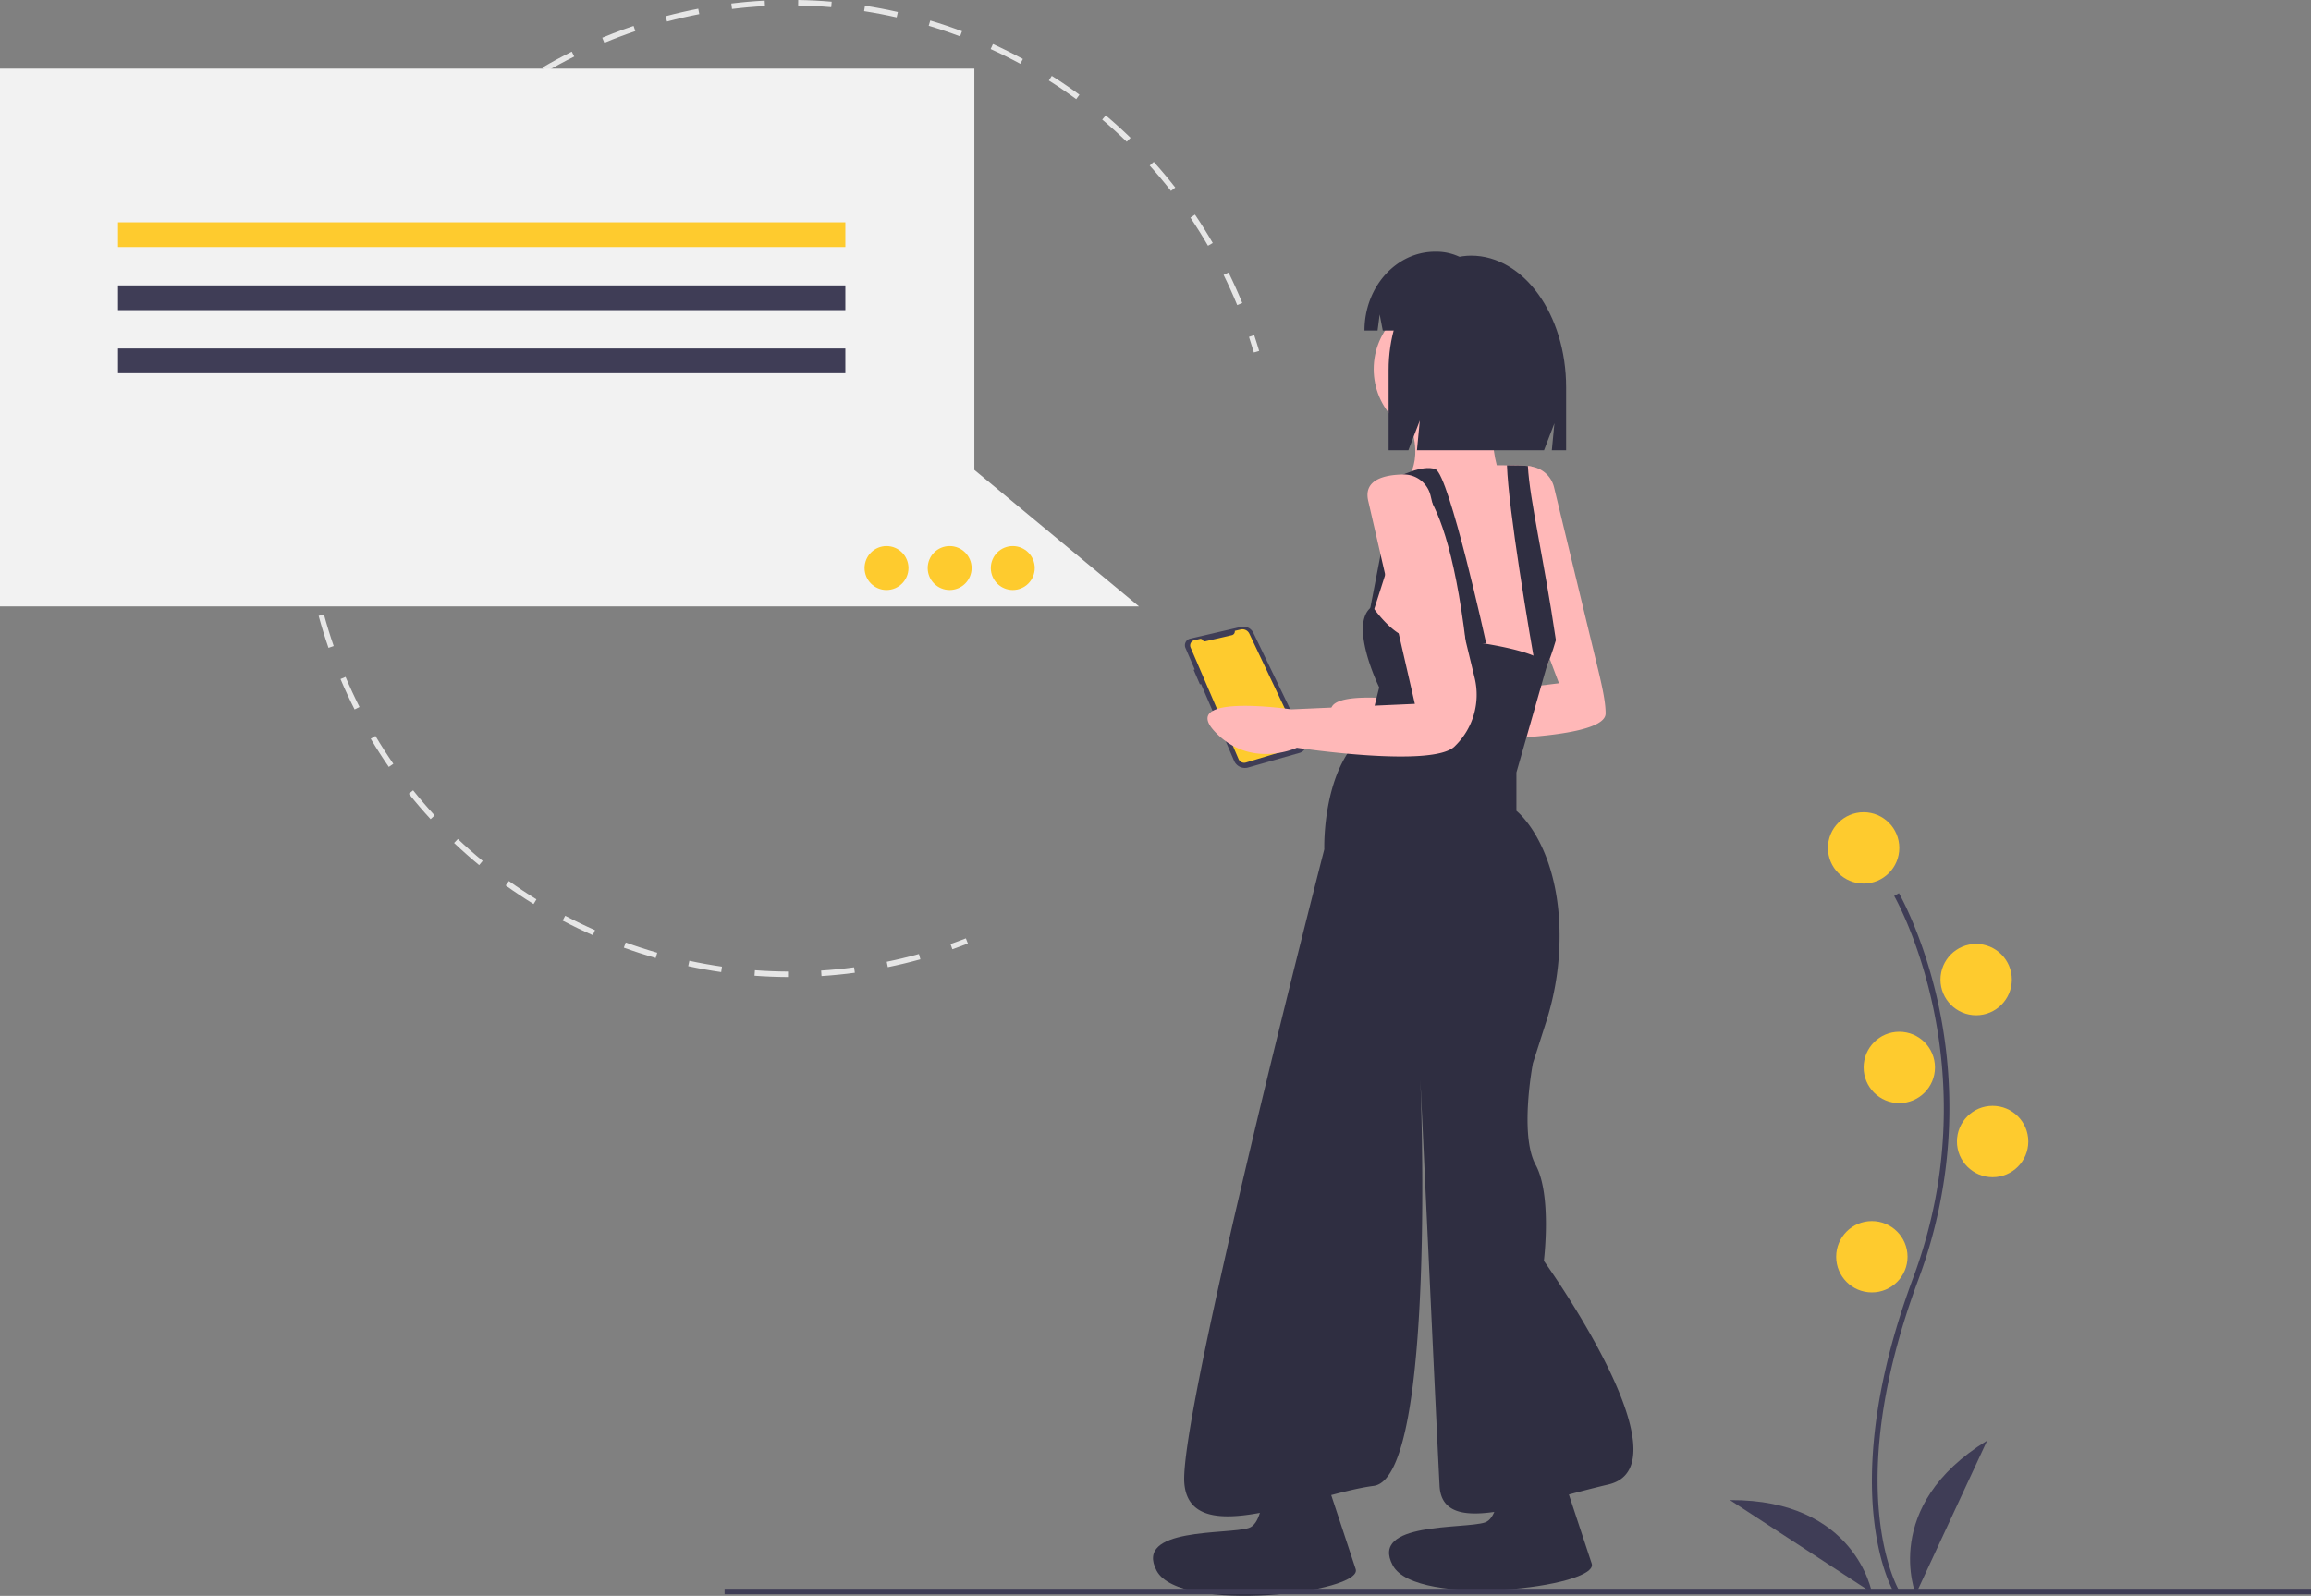 <svg id="ffac5535-9879-45fe-9563-93686a0ef159" data-name="Layer 1" xmlns="http://www.w3.org/2000/svg" width="968" height="668.633" viewBox="0 0 968 668.633"><rect x="0" y="0" width="968" height="668.633" fill="#808080" stroke="none"/><title>messaging_app</title><path d="M514.144,511.238c2.138-.753,4.303-1.556,6.432-2.387l.836,2.142c-2.154.84-4.341,1.652-6.504,2.413Z" transform="translate(-116 -115.683)" fill="#e6e6e6"/><path d="M372.678,129.702c2.879-1.123,5.808-2.191,8.706-3.174l.739,2.178c-4.339,1.472-8.723,3.128-12.975,4.9l-.884-2.123Q370.453,130.57,372.678,129.702ZM355.507,137.31l1.027,2.058c-4.128,2.059-8.228,4.282-12.189,6.608l-1.164-1.983C347.186,141.642,351.333,139.393,355.507,137.31Zm39.299-14.839c4.508-1.196,9.107-2.249,13.669-3.129L408.91,121.599c-4.51.871-9.056,1.912-13.514,3.095Zm-63.465,29.036,1.298,1.899c-3.8,2.598-7.557,5.363-11.168,8.217l-1.426-1.803C323.697,156.932,327.497,154.135,331.341,151.507ZM422.329,117.16c4.619-.565,9.32-.976,13.971-1.221l.122,2.295c-4.6.243-9.247.65-13.815,1.208Zm-112.979,51.733,1.548,1.7c-3.404,3.097-6.742,6.35-9.92,9.667l-1.66-1.592C302.532,175.315,305.907,172.025,309.35,168.893Zm140.994-53.209c4.667.078,9.385.318,14.023.717l-.197,2.292c-4.585-.394-9.25-.632-13.864-.709ZM289.979,189.115l1.765,1.473c-2.947,3.536-5.81,7.217-8.505,10.941l-1.864-1.348C284.102,196.414,286.997,192.692,289.979,189.115Zm188.324-71.036c4.61.717,9.247,1.601,13.786,2.63l-.509,2.242c-4.487-1.017-9.073-1.892-13.631-2.602ZM273.549,211.81l1.95,1.218c-2.439,3.905-4.773,7.943-6.939,12.003L266.531,223.95C268.722,219.843,271.082,215.759,273.549,211.81Zm232.111-87.534c4.458,1.336,8.931,2.844,13.293,4.483l-.809,2.152c-4.313-1.619-8.736-3.111-13.145-4.432ZM260.356,236.542l2.098.941c-1.885,4.201-3.65,8.521-5.245,12.84l-2.157-.797C256.665,245.158,258.45,240.79,260.356,236.542ZM531.908,134.137c4.239,1.932,8.464,4.034,12.557,6.246l-1.094,2.022c-4.047-2.188-8.225-4.266-12.416-6.176ZM250.644,262.846l2.205.649c-1.296,4.414-2.457,8.935-3.451,13.437l-2.244-.496C248.158,271.883,249.333,267.31,250.644,262.846ZM556.564,147.469c3.936,2.489,7.834,5.145,11.585,7.893l-1.359,1.856c-3.71-2.718-7.564-5.344-11.456-7.806ZM244.602,290.238l2.273.34c-.683,4.559-1.215,9.197-1.581,13.79l-2.291-.184C243.373,299.54,243.911,294.848,244.602,290.238ZM579.166,164.027c3.556,3,7.053,6.163,10.393,9.398l-1.6,1.651c-3.302-3.198-6.759-6.326-10.276-9.292ZM242.365,318.211l2.299.024c-.049,4.61.062,9.282.33,13.884l-2.295.134C242.427,327.597,242.314,322.872,242.365,318.211ZM599.277,183.511c3.115,3.463,6.147,7.079,9.013,10.746l-1.812,1.416c-2.833-3.626-5.831-7.2-8.91-10.625ZM244.001,346.218l2.282-.292c.585,4.568,1.338,9.172,2.235,13.684l-2.255.448C245.356,355.495,244.595,350.839,244.001,346.218Zm372.535-140.618c2.606,3.857,5.112,7.855,7.446,11.884L621.994,218.637c-2.309-3.983-4.786-7.936-7.363-11.749Zm-367.067,168.109,2.219-.602c1.204,4.436,2.579,8.894,4.085,13.25l-2.173.751C252.077,382.705,250.687,378.196,249.47,373.709Zm381.127-143.86c2.05,4.172,3.987,8.474,5.756,12.787l-2.128.872c-1.749-4.266-3.664-8.52-5.692-12.645ZM260.749,399.304c1.796,4.245,3.758,8.478,5.832,12.58l-2.051,1.038c-2.098-4.149-4.082-8.429-5.899-12.722ZM273.257,424.038c2.359,3.962,4.88,7.886,7.497,11.665l-1.89,1.309c-2.646-3.821-5.197-7.791-7.582-11.798ZM289.037,446.823c2.873,3.591,5.908,7.128,9.019,10.511l-1.692,1.557c-3.147-3.422-6.216-6.999-9.122-10.631Zm18.745,20.377c3.344,3.166,6.838,6.254,10.384,9.177l-1.463,1.774c-3.586-2.957-7.12-6.08-10.502-9.282Zm21.375,17.623c3.749,2.681,7.634,5.264,11.544,7.676l-1.206,1.956c-3.956-2.439-7.885-5.05-11.677-7.762Zm23.589,14.547c4.073,2.144,8.273,4.175,12.485,6.037l-.93,2.103c-4.26-1.883-8.507-3.937-12.627-6.105Zm25.354,11.209c4.335,1.572,8.774,3.014,13.194,4.285l-.635,2.21c-4.471-1.285-8.961-2.743-13.343-4.333Zm26.65,7.661c4.511.967,9.106,1.79,13.659,2.445l-.327,2.276c-4.605-.663-9.253-1.495-13.815-2.474Zm27.456,3.947c4.598.342,9.264.526,13.869.55l-.012,2.299c-4.657-.023-9.377-.211-14.028-.555Zm27.745.14c4.594-.295,9.237-.754,13.8-1.365l.306,2.279c-4.615.618-9.311,1.083-13.957,1.381Zm27.473-3.679c4.506-.924,9.041-2.016,13.481-3.248l.614,2.216c-4.49,1.245-9.077,2.35-13.633,3.284Z" transform="translate(-116 -115.683)" fill="#e6e6e6"/><path d="M639.16,256.832l2.182-.723c.731,2.204,1.428,4.43,2.072,6.619l-2.205.649C640.571,261.213,639.882,259.011,639.16,256.832Z" transform="translate(-116 -115.683)" fill="#e6e6e6"/><path d="M614.552,383.242h0l21.219-4.914a4.63,4.63,0,0,1,5.215,2.5L662.722,425.9a3.742,3.742,0,0,1-2.348,5.225l-21.564,6.127a4.944,4.944,0,0,1-5.892-2.801l-13.869-32.214-.423.234-2.64-6.103.439-.224-3.871-8.992A2.851,2.851,0,0,1,614.552,383.242Z" transform="translate(-116 -115.683)" fill="#3f3d56"/><path d="M633.215,380l2.477-.574a3.2,3.2,0,0,1,3.614,1.747l21.215,44.785a1.983,1.983,0,0,1-1.219,2.747L637.889,435.166a2.568,2.568,0,0,1-3.101-1.445l-20.073-46.719a2.249,2.249,0,0,1,1.559-3.079l2.35-.544a1.061,1.061,0,0,1,1.176.534h0a.937.937,0,0,0,1.038.471l11.155-2.583A1.602,1.602,0,0,0,633.215,380Z" transform="translate(-116 -115.683)" fill="#fecb2e"/><path d="M766.948,319.881A11.518,11.518,0,0,0,755.65,311.051c-7.648.085-16.903,1.978-14.819,11.011,3.449,14.945,28.166,79.9,28.166,79.9l-60.356,7.473s-47.135-6.898-32.19,9.197,34.489,6.898,34.489,6.898,77.601,2.085,77.601-10.922c0-3.449-.641-8.06-3.113-18.285Z" transform="translate(-116 -115.683)" fill="#ffb8b8"/><circle cx="605.287" cy="154.645" r="29.891" fill="#ffb8b8"/><path d="M741.406,286.998s-2.299,22.993,5.748,32.19H703.468s10.347-9.197,2.299-27.591S741.406,286.998,741.406,286.998Z" transform="translate(-116 -115.683)" fill="#ffb8b8"/><path d="M770.147,374.371c-.816,3.587-1.632,6.748-2.437,9.508v.011c-3.047,10.519-5.852,15.417-7.507,17.59a6.806,6.806,0,0,1-1.552,1.633l-70.128-19.544s2.299-24.143,8.047-29.891,3.449-36.789,3.449-36.789l18.394-5.748s17.072-.575,28.799-.494c3.679.011,6.829.092,8.76.276a11.382,11.382,0,0,1,1.529.218C762.1,312.29,775.895,349.079,770.147,374.371Z" transform="translate(-116 -115.683)" fill="#ffb8b8"/><path d="M738.532,385.293s-15.52-70.703-21.268-73.002c-5.443-2.177-16.095,3.449-16.095,3.449s19.198-10.922,28.856,69.553Z" transform="translate(-116 -115.683)" fill="#2f2e41"/><path d="M767.71,383.878v.011c-3.047,10.519-5.852,15.417-7.507,17.59-4.024-22.935-12.324-72.037-12.991-90.833,3.679.011,6.829.092,8.76.276C756.731,325.178,762.698,349.78,767.71,383.878Z" transform="translate(-116 -115.683)" fill="#2f2e41"/><path d="M690.822,369.772s9.772,14.371,17.819,13.221,53.135,3.78,55.309,11.662l-12.772,44.67v16.095s16.332,12.62,17.976,47.405a118.167,118.167,0,0,1-5.696,41.546l-5.381,16.817s-5.748,29.891,1.15,42.537,3.449,40.238,3.449,40.238,61.506,85.648,27.017,93.696-69.553,22.418-70.703.575-8.047-170.147-8.047-170.147,6.898,166.698-19.544,170.147-77.026,27.591-79.325-1.15,58.632-265.568,58.632-265.568-1.15-35.639,18.394-49.435l4.599-18.394S680.475,376.67,690.822,369.772Z" transform="translate(-116 -115.683)" fill="#2f2e41"/><polygon points="579.42 226.498 573.097 259.262 573.097 263.076 582.955 232.239 579.42 226.498" fill="#2f2e41"/><path d="M744.019,720.318s2.742,30.423-6.082,33.261-48.339-.335-38.567,17.943,86.666,9.131,83.344-.735-18.478-56.07-18.478-56.07Z" transform="translate(-116 -115.683)" fill="#2f2e41"/><path d="M645.15,722.618s2.742,30.423-6.082,33.261-48.339-.335-38.567,17.943,86.666,9.131,83.344-.735-18.478-56.07-18.478-56.07Z" transform="translate(-116 -115.683)" fill="#2f2e41"/><path d="M715.214,323.33a11.518,11.518,0,0,0-11.298-8.83c-7.648.085-16.903,1.978-14.819,11.011,3.449,14.945,19.544,85.074,19.544,85.074l-51.734,2.299s-47.135-6.898-32.19,9.197,34.489,6.898,34.489,6.898,56.907,8.622,66.105-.575q.138-.138.274-.273a29.984,29.984,0,0,0,8.109-28.358Z" transform="translate(-116 -115.683)" fill="#ffb8b8"/><path d="M732.214,222.793h0c-19.095,0-34.574,21.454-34.574,47.919v33.624h8.28l4.794-12.458-1.198,12.458h53.223l4.358-11.325-1.09,11.325H772V277.935C772,247.481,754.187,222.793,732.214,222.793Z" transform="translate(-116 -115.683)" fill="#2f2e41"/><path d="M735.849,230.245a22.645,22.645,0,0,0-17.868-9.118h-.848c-16.345,0-29.595,14.79-29.595,33.035v0h5.477l.884-6.732,1.297,6.732H727.679l2.721-5.696-.68,5.696h6.39q4.473,22.213-12.853,44.426H734.142l5.443-11.391-1.361,11.391h20.75l4.082-26.2C763.056,252.766,751.656,236.127,735.849,230.245Z" transform="translate(-116 -115.683)" fill="#2f2e41"/><polygon points="408.124 196.887 408.124 28.759 0 28.759 0 254.089 361.414 254.089 408.124 254.089 477.102 254.089 408.124 196.887" fill="#f2f2f2"/><path d="M909.423,783.094c-.264-.431-6.485-10.818-8.641-32.388-1.978-19.789-.706-53.144,16.592-99.672,32.772-88.144-7.552-159.264-7.964-159.972l1.989-1.154c.104.18,10.51,18.312,16.656,47.186A205.857,205.857,0,0,1,919.529,651.836c-32.715,87.994-8.393,129.649-8.144,130.06Z" transform="translate(-116 -115.683)" fill="#3f3d56"/><circle cx="780.608" cy="355.258" r="14.945" fill="#fecb2e"/><circle cx="827.743" cy="410.441" r="14.945" fill="#fecb2e"/><circle cx="795.553" cy="447.229" r="14.945" fill="#fecb2e"/><circle cx="834.641" cy="478.27" r="14.945" fill="#fecb2e"/><circle cx="784.057" cy="526.555" r="14.945" fill="#fecb2e"/><path d="M918.451,783.644s-14.945-36.789,29.891-64.38Z" transform="translate(-116 -115.683)" fill="#3f3d56"/><path d="M900.071,782.977s-6.802-39.122-59.446-38.786Z" transform="translate(-116 -115.683)" fill="#3f3d56"/><rect x="303.506" y="665.661" width="664.494" height="2.299" fill="#3f3d56"/><rect x="49.435" y="93.139" width="304.656" height="10.347" fill="#fecb2e"/><rect x="49.435" y="119.581" width="304.656" height="10.347" fill="#3f3d56"/><rect x="49.435" y="146.023" width="304.656" height="10.347" fill="#3f3d56"/><circle cx="371.335" cy="237.994" r="9.197" fill="#fecb2e"/><circle cx="397.777" cy="237.994" r="9.197" fill="#fecb2e"/><circle cx="424.219" cy="237.994" r="9.197" fill="#fecb2e"/></svg>